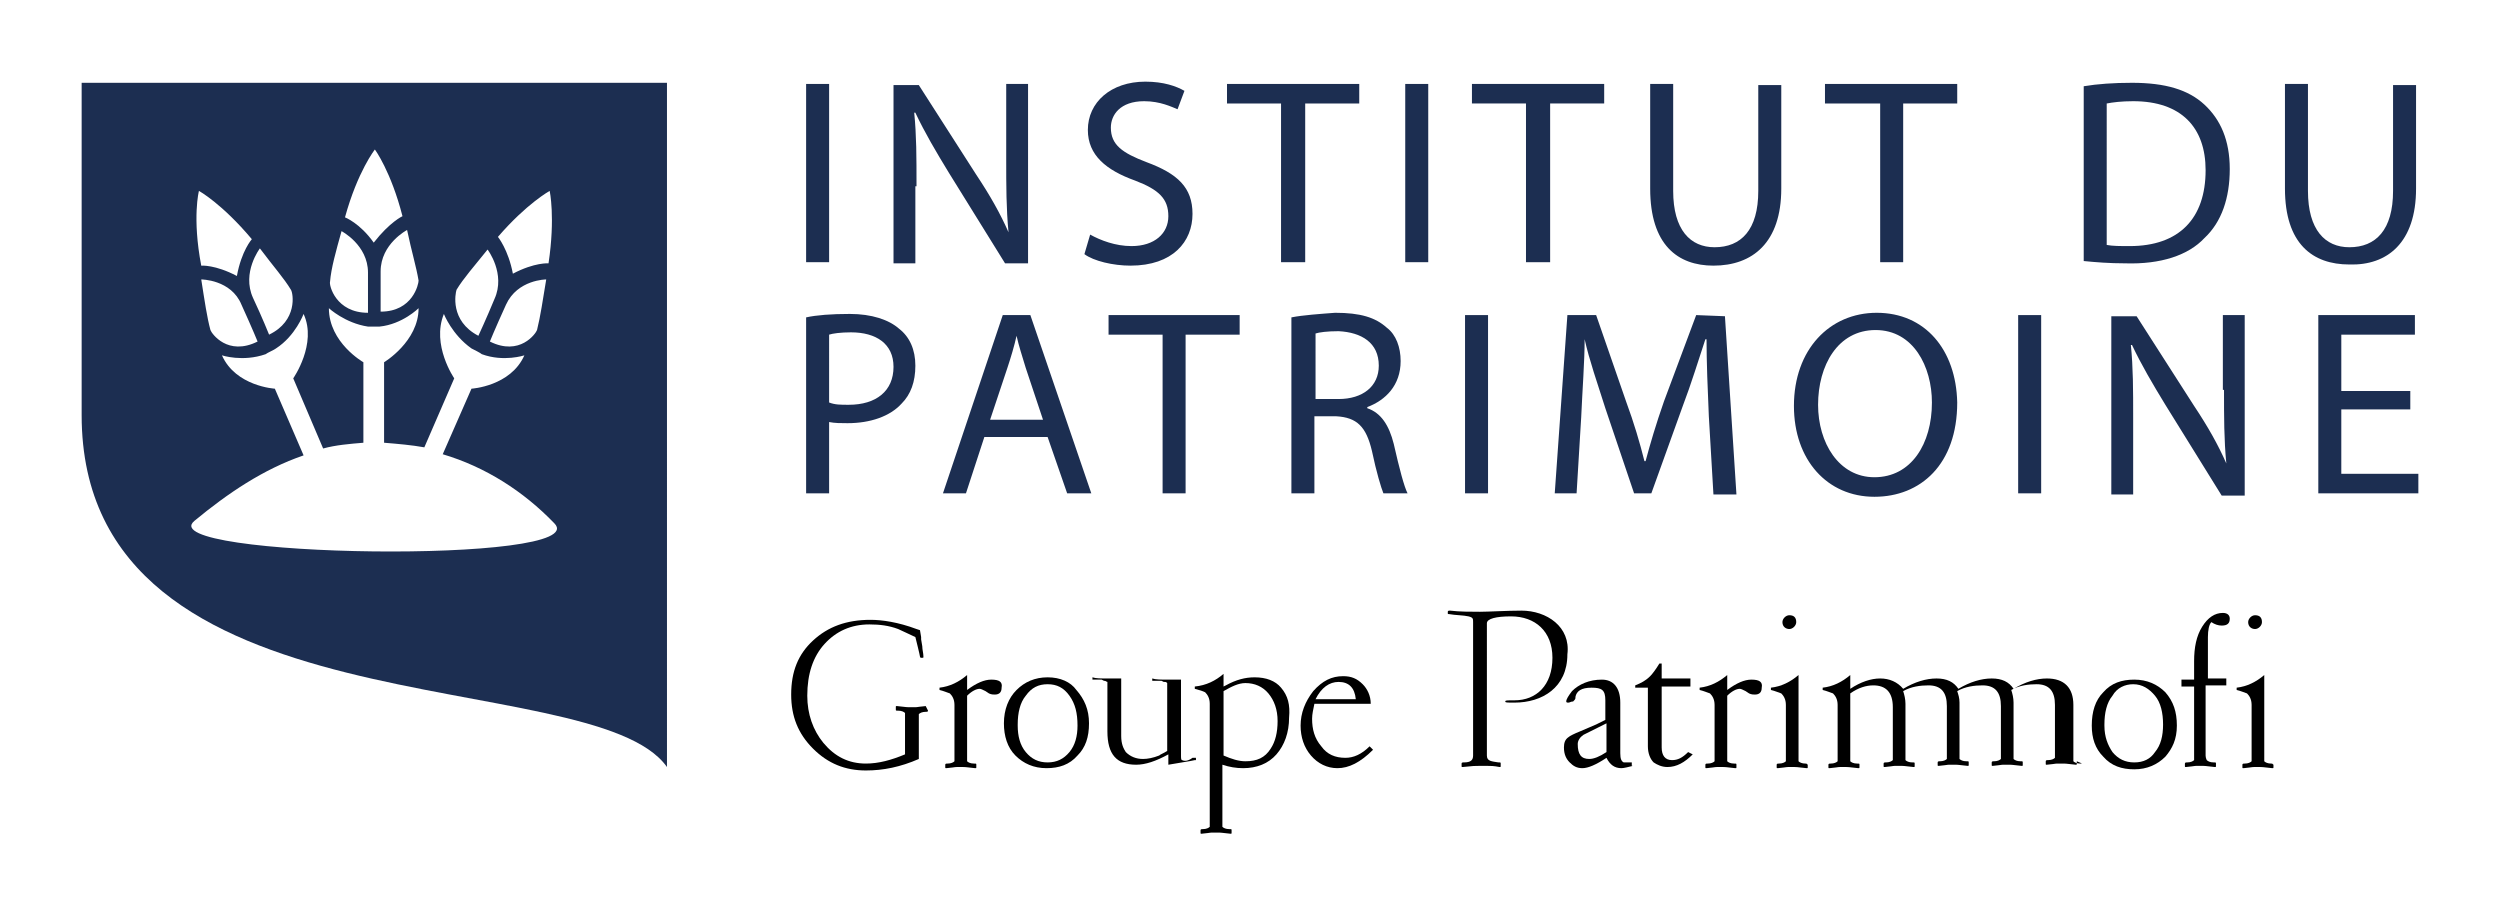 <?xml version="1.0" encoding="utf-8"?>
<!-- Generator: Adobe Illustrator 25.2.1, SVG Export Plug-In . SVG Version: 6.00 Build 0)  -->
<svg version="1.1" id="Calque_1" xmlns="http://www.w3.org/2000/svg" xmlns:xlink="http://www.w3.org/1999/xlink" x="0px" y="0px"
	 viewBox="0 0 217.4 79.5" style="enable-background:new 0 0 217.4 79.5;" xml:space="preserve">
<style type="text/css">
	.st0{fill:#1C2E51;}
</style>
<path class="st0" d="M16.9,45.3c2.9-2.4,6-4.5,9.5-5.7l-2.5-5.8c0,0-3.4-0.2-4.6-2.9c0,0,1.8,0.6,3.8-0.1c0.1-0.1,0.8-0.4,0.9-0.5
	c1.7-1.1,2.4-3,2.4-3c1.2,2.6-0.9,5.6-0.9,5.6l2.6,6.1c1.1-0.3,2.3-0.4,3.5-0.5v-7c0,0-3-1.7-3-4.7c0,0,1.4,1.3,3.4,1.6
	c0.2,0,0.9,0,1,0c2-0.2,3.4-1.6,3.4-1.6c0,2.9-3,4.7-3,4.7v7c1.2,0.1,2.4,0.2,3.5,0.4l2.6-6c0,0-2-2.9-0.9-5.6c0,0,0.7,1.8,2.4,3
	c0.2,0.1,0.8,0.4,0.9,0.5c1.9,0.7,3.7,0.1,3.7,0.1c-1.2,2.7-4.6,2.9-4.6,2.9l-2.5,5.7c3.7,1.1,7,3.2,9.7,6
	C51.8,49.1,13.1,48.5,16.9,45.3z M17.3,16.6c0,0,2,1.1,4.6,4.2c0,0-0.9,1-1.3,3.2c-1.9-1-3.1-0.9-3.1-0.9
	C16.7,18.9,17.3,16.6,17.3,16.6z M22.4,29.7c-2.6,1.3-4-0.7-4.1-1c-0.3-1.1-0.5-2.5-0.8-4.4c0,0,2.6,0,3.5,2.2
	C22,28.7,22.4,29.7,22.4,29.7z M25.3,25.2c0.2,0.3,0.6,2.7-1.9,3.9c0,0-0.6-1.5-1.4-3.2c-1-2.2,0.6-4.3,0.6-4.3
	C23.8,23.2,24.7,24.2,25.3,25.2z M29.7,20.1c0,0,2.3,1.2,2.3,3.6v3.5c-2.8,0-3.4-2.4-3.3-2.7C28.8,23.3,29.2,21.9,29.7,20.1z
	 M32.6,13c0,0,1.4,1.9,2.4,5.8c0,0-1.1,0.5-2.5,2.3c-1.2-1.7-2.5-2.2-2.5-2.2C31.1,14.9,32.6,13,32.6,13z M36.4,24.4
	c0,0.3-0.5,2.7-3.3,2.7v-3.5c0-2.4,2.3-3.6,2.3-3.6C35.8,21.9,36.2,23.2,36.4,24.4z M39.7,25.2c0.6-1,1.5-2,2.7-3.5
	c0,0,1.6,2.1,0.6,4.3c-0.7,1.7-1.4,3.2-1.4,3.2C39.1,27.9,39.6,25.5,39.7,25.2z M47.5,24.3c-0.3,1.8-0.5,3.2-0.8,4.4
	c-0.1,0.3-1.5,2.3-4.1,1c0,0,0.4-1,1.4-3.2C45,24.3,47.5,24.3,47.5,24.3z M47.8,16.6c0,0,0.5,2.3-0.1,6.3c0,0-1.2-0.1-3.1,0.9
	c-0.4-2.1-1.3-3.2-1.3-3.2C45.8,17.7,47.8,16.6,47.8,16.6z M7.1,7.2v28.9c0,28.1,44.4,21.4,50.9,30.6V7.2H7.1z"/>
<g>
	<path class="st0" d="M72.1,7.3h-2v15.5h2V7.3z"/>
	<path class="st0" d="M79.7,16.2c0-2.6,0-4.4-0.2-6.4l0.1,0c0.8,1.7,1.8,3.4,2.9,5.2l4.9,7.9h2V7.3h-1.9v6.5c0,2.4,0,4.3,0.2,6.4
		l0,0c-0.7-1.6-1.6-3.2-2.8-5l-5-7.8h-2.2v15.5h1.9V16.2z"/>
	<path class="st0" d="M98.4,21.4c-1.4,0-2.7-0.5-3.6-1l-0.5,1.7c0.8,0.6,2.5,1,4,1c3.7,0,5.4-2.1,5.4-4.5c0-2.3-1.3-3.5-4-4.5
		c-2.1-0.8-3.1-1.5-3.1-3c0-1.1,0.8-2.3,2.9-2.3c1.4,0,2.4,0.5,2.9,0.7l0.6-1.6c-0.7-0.4-1.8-0.8-3.4-0.8c-3,0-5,1.8-5,4.2
		c0,2.2,1.6,3.5,4.1,4.4c2.1,0.8,2.9,1.6,2.9,3.1C101.6,20.3,100.4,21.4,98.4,21.4z"/>
	<path class="st0" d="M111.5,22.8h2V9h4.7V7.3h-11.5V9h4.7V22.8z"/>
	<path class="st0" d="M124.2,7.3h-2v15.5h2V7.3z"/>
	<path class="st0" d="M132.8,22.8h2V9h4.7V7.3h-11.5V9h4.7V22.8z"/>
	<path class="st0" d="M149,23.1c3.4,0,5.9-2,5.9-6.7v-9h-2v9.2c0,3.4-1.5,4.9-3.8,4.9c-2.1,0-3.6-1.5-3.6-4.9V7.3h-2v9.1
		C143.5,21.3,145.9,23.1,149,23.1z"/>
	<path class="st0" d="M158.8,9h4.7v13.8h2V9h4.7V7.3h-11.5V9z"/>
	<path class="st0" d="M191.7,20.7c1.5-1.4,2.2-3.5,2.2-6c0-2.5-0.8-4.3-2.2-5.6c-1.4-1.3-3.4-1.9-6.3-1.9c-1.6,0-3,0.1-4.2,0.3v15.2
		c1,0.1,2.2,0.2,3.6,0.2C187.9,23,190.3,22.2,191.7,20.7z M183.2,9c0.5-0.1,1.3-0.2,2.3-0.2c4.2,0,6.3,2.3,6.3,6
		c0,4.2-2.3,6.6-6.6,6.6c-0.8,0-1.5,0-2-0.1V9L183.2,9z"/>
	<path class="st0" d="M210.1,16.4v-9h-2v9.2c0,3.4-1.5,4.9-3.8,4.9c-2.1,0-3.6-1.5-3.6-4.9V7.3h-2v9.1c0,4.8,2.4,6.6,5.6,6.6
		C207.6,23.1,210.1,21.1,210.1,16.4z"/>
	<path class="st0" d="M70.1,42.9h2v-6.2c0.5,0.1,1,0.1,1.6,0.1c2,0,3.7-0.6,4.7-1.7c0.8-0.8,1.2-1.9,1.2-3.3c0-1.4-0.5-2.5-1.4-3.2
		c-0.9-0.8-2.4-1.3-4.3-1.3c-1.6,0-2.9,0.1-3.8,0.3V42.9L70.1,42.9z M72.1,29.1c0.3-0.1,1-0.2,1.9-0.2c2.2,0,3.7,1,3.7,3
		c0,2.1-1.5,3.3-3.9,3.3c-0.7,0-1.2,0-1.7-0.2V29.1z"/>
	<path class="st0" d="M94.9,42.9l-5.3-15.5h-2.4L82,42.9H84l1.6-4.9h5.5l1.7,4.9H94.9z M86.1,36.5l1.5-4.5c0.3-0.9,0.6-1.9,0.8-2.8
		h0c0.2,0.9,0.5,1.8,0.8,2.8l1.5,4.5H86.1z"/>
	<path class="st0" d="M107.9,27.4H96.4v1.7h4.7v13.8h2V29.1h4.7V27.4z"/>
	<path class="st0" d="M112.3,27.6v15.3h2v-6.7h1.9c1.8,0.1,2.6,0.9,3.1,3c0.4,1.9,0.8,3.2,1,3.7h2.1c-0.3-0.6-0.7-2.1-1.2-4.3
		c-0.4-1.6-1.1-2.7-2.3-3.1v-0.1c1.6-0.6,2.9-1.9,2.9-4c0-1.2-0.4-2.3-1.2-2.9c-1-0.9-2.3-1.3-4.5-1.3
		C114.8,27.3,113.3,27.4,112.3,27.6z M119.9,31.8c0,1.8-1.4,2.9-3.5,2.9h-2V29c0.3-0.1,1-0.2,2-0.2
		C118.4,28.9,119.9,29.8,119.9,31.8z"/>
	<path class="st0" d="M129.4,27.4h-2v15.5h2V27.4z"/>
	<path class="st0" d="M147.5,27.4l-2.8,7.5c-0.7,2-1.2,3.7-1.6,5.2h-0.1c-0.4-1.6-0.9-3.3-1.6-5.2l-2.6-7.5h-2.5l-1.1,15.5h1.9
		l0.4-6.6c0.1-2.3,0.3-4.9,0.3-6.8h0c0.4,1.8,1.1,3.8,1.8,6l2.5,7.4h1.5l2.7-7.5c0.8-2.1,1.4-4.1,2-5.9h0.1c0,1.9,0.1,4.5,0.2,6.7
		l0.4,6.8h2l-1-15.5L147.5,27.4L147.5,27.4z"/>
	<path class="st0" d="M163.2,27.2c-4.1,0-7.2,3.2-7.2,8.1c0,4.7,2.9,7.9,7,7.9c4,0,7.2-2.8,7.2-8.2
		C170.1,30.4,167.4,27.2,163.2,27.2z M163,41.5c-3.1,0-4.9-3-4.9-6.3c0-3.4,1.7-6.5,5-6.5c3.3,0,4.9,3.2,4.9,6.3
		C168,38.6,166.2,41.5,163,41.5z"/>
	<path class="st0" d="M177.5,27.4h-2v15.5h2V27.4z"/>
	<path class="st0" d="M193.4,33.9c0,2.4,0,4.3,0.2,6.4l0,0c-0.7-1.6-1.6-3.2-2.8-5l-5-7.8h-2.2v15.5h1.9v-6.6c0-2.6,0-4.4-0.2-6.4
		l0.1,0c0.8,1.7,1.8,3.4,2.9,5.2l4.9,7.9h2V27.4h-1.9V33.9z"/>
	<path class="st0" d="M203.6,41.2v-5.6h6V34h-6v-4.9h6.4v-1.7h-8.4v15.5h8.7v-1.7H203.6z"/>
</g>
<g>
	<path d="M142,66.6c-0.4,0.1-0.8,0.2-1,0.2c-0.6,0-1-0.3-1.3-0.9c-0.9,0.6-1.6,0.9-2.1,0.9c-0.5,0-0.8-0.2-1.1-0.5
		c-0.3-0.3-0.5-0.7-0.5-1.3c0-0.4,0.1-0.7,0.4-0.9c0.1-0.1,0.5-0.3,1-0.5l0.7-0.3l0.7-0.3l0.6-0.3l0.2-0.1v-1.7
		c0-0.9-0.3-1.1-1.2-1.1c-0.9,0-1.3,0.3-1.4,0.8l0,0.1c0,0.1-0.1,0.2-0.2,0.3c-0.2,0-0.3,0.1-0.4,0.1c-0.1,0-0.2,0-0.2-0.1
		c0-0.2,0.2-0.5,0.5-0.9c0.6-0.6,1.5-1,2.6-1c1,0,1.6,0.7,1.6,2v4.4c0,0.5,0.1,0.7,0.3,0.8c0.1,0,0.2,0,0.2,0c0,0,0.2,0,0.3,0l0.2,0
		V66.6z M139.7,62.9l-0.2,0.1l-0.6,0.3c-0.4,0.2-0.8,0.4-1.2,0.6c-0.3,0.2-0.5,0.5-0.5,0.8c0,0.9,0.3,1.3,1,1.3
		c0.4,0,0.9-0.2,1.5-0.6V62.9z"/>
	<path d="M147.2,65.6c-0.7,0.7-1.4,1.1-2.2,1.1c-0.5,0-0.9-0.2-1.2-0.4c-0.3-0.3-0.5-0.8-0.5-1.4v-5.1h-1.1v-0.2
		c0.5-0.2,0.9-0.4,1.3-0.8c0.2-0.2,0.5-0.6,0.8-1.1h0.2v1.3h2.5v0.7h-2.5V65c0,0.7,0.3,1.1,0.9,1.1c0.5,0,0.9-0.2,1.4-0.7
		L147.2,65.6z"/>
	<path d="M188.3,65.8c-0.7,0.7-1.6,1.1-2.7,1.1c-1.1,0-2-0.3-2.7-1.1c-0.7-0.7-1-1.6-1-2.7c0-1.2,0.3-2.2,1-2.9
		c0.7-0.8,1.6-1.1,2.7-1.1c1.1,0,2,0.4,2.7,1.1c0.7,0.8,1,1.7,1,2.9S188.9,65.1,188.3,65.8z M187.4,60.5c-0.5-0.6-1.1-1-1.9-1
		c-0.7,0-1.4,0.3-1.8,1c-0.5,0.6-0.7,1.5-0.7,2.5l0,0.1c0,1,0.3,1.7,0.7,2.3c0.5,0.6,1.1,0.9,1.9,0.9c0.8,0,1.4-0.3,1.8-0.9
		c0.5-0.6,0.7-1.4,0.7-2.4C188.1,62,187.9,61.1,187.4,60.5z"/>
	<path d="M152.3,59.1c-0.6,0-1.3,0.3-2.1,0.9v-1.3c-0.7,0.6-1.5,1-2.4,1.1V60c0.4,0.1,0.6,0.2,0.9,0.3c0.2,0.2,0.4,0.5,0.4,1v4.6
		c0,0.2,0,0.3,0,0.3c-0.1,0.1-0.3,0.2-0.6,0.2c-0.1,0-0.2,0-0.2,0.1v0.2c0,0.1,0,0.1,0.1,0.1c1-0.1,0.6-0.1,1.1-0.1h0.1
		c0.6,0,0.3,0,1.3,0.1c0.1,0,0.1,0,0.1-0.1v-0.2c0-0.1,0-0.1-0.2-0.1c-0.3,0-0.5-0.1-0.6-0.2h0c0,0,0-0.2,0-0.4v-5.3
		c0.4-0.4,0.8-0.6,1.1-0.6c0.1,0,0.3,0.1,0.5,0.2l0.3,0.2c0.2,0.1,0.4,0.1,0.5,0.1c0.4,0,0.6-0.2,0.6-0.6
		C153.3,59.3,153,59.1,152.3,59.1z"/>
	<g>
		<path d="M155.6,54.7c0.3,0,0.6-0.3,0.6-0.6c0-0.4-0.2-0.6-0.6-0.6c-0.3,0-0.6,0.3-0.6,0.6C155,54.5,155.3,54.7,155.6,54.7z"/>
		<path d="M157,66.4c-0.3,0-0.5-0.1-0.6-0.2h0c0,0,0-0.2,0-0.4h0v-7.1c-0.7,0.6-1.5,1-2.4,1.1V60c0.4,0.1,0.6,0.2,0.9,0.3
			c0.2,0.2,0.4,0.5,0.4,1v4.6h0c0,0.2,0,0.3,0,0.3c-0.1,0.1-0.3,0.2-0.6,0.2c-0.1,0-0.2,0-0.2,0.1v0.2c0,0.1,0,0.1,0.1,0.1
			c1-0.1,0.6-0.1,1.1-0.1h0.1c0.6,0,0.3,0,1.3,0.1c0.1,0,0.1,0,0.1-0.1v-0.2C157.1,66.4,157.1,66.4,157,66.4z"/>
	</g>
	<g>
		<path d="M196.1,54.7c0.3,0,0.6-0.3,0.6-0.6c0-0.4-0.2-0.6-0.6-0.6c-0.3,0-0.6,0.3-0.6,0.6C195.5,54.5,195.8,54.7,196.1,54.7z"/>
		<path d="M197.5,66.4c-0.3,0-0.5-0.1-0.6-0.2h0c0,0,0-0.2,0-0.4h0v-7.1c-0.7,0.6-1.5,1-2.4,1.1V60c0.4,0.1,0.6,0.2,0.9,0.3
			c0.2,0.2,0.4,0.5,0.4,1v4.6h0c0,0.2,0,0.3,0,0.3c-0.1,0.1-0.3,0.2-0.6,0.2c-0.1,0-0.2,0-0.2,0.1v0.2c0,0.1,0,0.1,0.1,0.1
			c1-0.1,0.6-0.1,1.1-0.1h0.1c0.6,0,0.3,0,1.3,0.1c0.1,0,0.1,0,0.1-0.1v-0.2C197.6,66.4,197.6,66.4,197.5,66.4z"/>
	</g>
	<path d="M192,55.4c0-0.6,0.1-1.1,0.3-1.3c0.3,0.2,0.6,0.3,0.9,0.3c0.5,0,0.7-0.2,0.7-0.6c0-0.3-0.2-0.5-0.6-0.5
		c-0.7,0-1.3,0.4-1.8,1.2c-0.5,0.8-0.7,1.8-0.7,3v1.6h-1.1v0.6h1.1v6.1h0c0,0.2,0,0.3,0,0.3c-0.1,0.1-0.3,0.2-0.6,0.2
		c-0.1,0-0.2,0-0.2,0.1v0.2c0,0.1,0,0.1,0.1,0.1c1-0.1,0.6-0.1,1.1-0.1h0.1c0.6,0,0.3,0,1.3,0.1c0.1,0,0.1,0,0.1-0.1v-0.2
		c0-0.1,0-0.1-0.2-0.1c-0.3,0-0.5-0.1-0.6-0.2h0c0,0-0.1-0.2-0.1-0.4v-6.1h1.8v-0.6H192V55.4z"/>
	<path d="M86.2,59.1c-0.6,0-1.3,0.3-2.1,0.9v-1.3c-0.7,0.6-1.5,1-2.4,1.1V60c0.4,0.1,0.6,0.2,0.9,0.3c0.2,0.2,0.4,0.5,0.4,1v4.6
		c0,0.2,0,0.3,0,0.3c-0.1,0.1-0.3,0.2-0.6,0.2c-0.1,0-0.2,0-0.2,0.1v0.2c0,0.1,0,0.1,0.1,0.1c1-0.1,0.6-0.1,1.1-0.1h0.1
		c0.6,0,0.3,0,1.3,0.1c0.1,0,0.1,0,0.1-0.1v-0.2c0-0.1,0-0.1-0.2-0.1c-0.3,0-0.5-0.1-0.6-0.2h0c0,0,0-0.2,0-0.4v-5.3
		c0.4-0.4,0.8-0.6,1.1-0.6c0.1,0,0.3,0.1,0.5,0.2l0.3,0.2c0.2,0.1,0.4,0.1,0.5,0.1c0.4,0,0.6-0.2,0.6-0.6
		C87.2,59.3,86.9,59.1,86.2,59.1z"/>
	<path d="M111.4,59.8c-0.5-0.6-1.3-0.9-2.3-0.9c-0.8,0-1.6,0.2-2.5,0.7l-0.2,0.1v-1.1c-0.7,0.6-1.5,1-2.5,1.1v0.2
		c0.4,0.1,0.7,0.2,0.9,0.3c0.2,0.2,0.4,0.5,0.4,1v10.3c0,0.2,0,0.3,0,0.4h0c-0.1,0.1-0.3,0.2-0.6,0.2c-0.1,0-0.2,0-0.2,0.1v0.2
		c0,0.1,0,0.1,0.1,0.1c1-0.1,0.6-0.1,1.1-0.1h0.1c0.6,0,0.3,0,1.3,0.1c0.1,0,0.1,0,0.1-0.1v-0.2c0-0.1,0-0.1-0.2-0.1
		c-0.3,0-0.5-0.1-0.6-0.2h0c0,0,0-0.2,0-0.4v-5c0.6,0.2,1.2,0.3,1.8,0.3c1.2,0,2.2-0.4,2.9-1.2c0.7-0.8,1.1-1.9,1.1-3.2
		C112.2,61.3,112,60.5,111.4,59.8z M110.5,65.1c-0.5,0.8-1.2,1.1-2.2,1.1c-0.6,0-1.2-0.2-1.9-0.5v-5.6c0.7-0.4,1.3-0.7,1.9-0.7
		c0.8,0,1.5,0.3,2,0.9c0.5,0.6,0.8,1.4,0.8,2.4C111.1,63.7,110.9,64.5,110.5,65.1z"/>
	<g>
		<path d="M80.5,61.4c-1,0.1-0.6,0.1-1.1,0.1h-0.1c-0.6,0-0.3,0-1.3-0.1c-0.1,0-0.1,0-0.1,0.1v0.2c0,0.1,0,0.1,0.2,0.1
			c0.3,0,0.5,0.1,0.6,0.2h0c0,0,0,0.2,0,0.4l0,3.2c-1.2,0.5-2.3,0.8-3.4,0.8c-1.5,0-2.7-0.6-3.7-1.8c-0.9-1.1-1.4-2.5-1.4-4.1
			c0-1.9,0.5-3.4,1.5-4.5s2.3-1.7,3.9-1.7c0.9,0,1.7,0.1,2.5,0.4c0.4,0.2,0.9,0.4,1.5,0.7c0,0,0.4,1.6,0.4,1.7
			c0,0.1,0.1,0.1,0.1,0.1l0.1,0c0.1,0,0.1,0,0.1-0.1c0-0.3-0.1-0.6-0.1-0.9l-0.1-0.6c0-0.1,0-0.1,0-0.2l0,0l-0.1-0.6l-0.3-0.1
			c-1.6-0.6-3-0.8-4-0.8c-2.1,0-3.7,0.6-5,1.8c-1.3,1.2-1.9,2.7-1.9,4.7c0,1.9,0.6,3.4,1.9,4.7c1.3,1.3,2.8,1.9,4.6,1.9
			c1.5,0,3-0.3,4.6-1l0-3.6c0-0.2,0-0.3,0-0.3c0.1-0.1,0.3-0.2,0.6-0.2c0.1,0,0.2,0,0.2-0.1L80.5,61.4
			C80.6,61.4,80.5,61.4,80.5,61.4z"/>
		<path d="M91.1,58.9c-1.1,0-2,0.4-2.7,1.1c-0.7,0.7-1.1,1.7-1.1,2.9c0,1.1,0.3,2.1,1,2.8c0.7,0.7,1.6,1.1,2.7,1.1
			c1.1,0,2-0.3,2.7-1.1c0.7-0.7,1-1.6,1-2.8c0-1.2-0.4-2.1-1.1-2.9C93.1,59.3,92.2,58.9,91.1,58.9z M93,65.4
			c-0.5,0.6-1.1,0.9-1.9,0.9c-0.8,0-1.4-0.3-1.9-0.9c-0.5-0.6-0.7-1.4-0.7-2.3l0-0.1c0-1,0.2-1.9,0.7-2.5c0.5-0.7,1.1-1,1.9-1
			c0.8,0,1.4,0.3,1.9,1c0.5,0.7,0.7,1.5,0.7,2.6C93.7,64,93.5,64.8,93,65.4z"/>
		<path d="M102.8,66.1c-0.1,0-0.1-0.2-0.1-0.4v-6.6l-0.2,0l-0.5,0c-0.1,0-0.2,0-0.4,0c-0.7,0-1.1,0-1.4-0.1l0,0.2l0.2,0
			c0.1,0,0.2,0,0.3,0l0.3,0l0.2,0.1c0.2,0,0.2,0,0.3,0.1c0,0,0,0.2,0,0.4v5.5c-0.3,0.2-0.6,0.3-0.7,0.4c-0.5,0.2-1,0.3-1.4,0.3
			c-0.6,0-1.1-0.2-1.5-0.6c-0.2-0.3-0.4-0.7-0.4-1.4v-5l-0.2,0l-0.5,0c-0.1,0-0.2,0-0.4,0c-0.7,0-1.1,0-1.4-0.1l0,0.2l0.2,0
			c0.1,0,0.2,0,0.3,0l0.3,0l0.2,0.1c0.2,0,0.2,0.1,0.3,0.1c0,0,0,0.2,0,0.4v3.9c0,2,0.8,2.9,2.5,2.9c0.8,0,1.7-0.3,2.8-0.9v0.9
			c1.1-0.2,1.9-0.3,2.3-0.4l0.1,0l0-0.2h-0.3C103.3,66.2,103,66.2,102.8,66.1z"/>
		<path d="M117,65.9c-0.9,0-1.6-0.3-2.1-1c-0.6-0.7-0.8-1.5-0.8-2.4c0-0.4,0.1-0.8,0.2-1.3h4.9c0-0.7-0.3-1.3-0.7-1.7
			c-0.5-0.5-1-0.7-1.7-0.7c-1,0-1.8,0.4-2.6,1.3c-0.7,0.9-1.1,1.9-1.1,3c0,1,0.3,1.9,0.9,2.6c0.6,0.7,1.4,1.1,2.3,1.1
			c1,0,2-0.5,3.1-1.6l-0.3-0.3C118.4,65.6,117.7,65.9,117,65.9z M116.4,59.3c0.9,0,1.4,0.5,1.5,1.5h-3.5
			C114.9,59.8,115.6,59.3,116.4,59.3z"/>
		<path d="M132.3,53.1c-1.2,0-2.9,0.1-3.6,0.1c-0.8,0-1.8,0-2.6-0.1c-0.1,0-0.2,0-0.2,0.1v0.1c0,0.1,0,0.1,0.1,0.1
			c0.5,0.1,1.3,0.1,1.7,0.2c0.4,0.1,0.4,0.2,0.4,0.5c0,0.3,0,10.4,0,11.6c0,0.4-0.2,0.6-0.8,0.6c-0.1,0-0.2,0-0.2,0.1v0.2
			c0,0.1,0,0.1,0.1,0.1c1-0.1,1-0.1,1.5-0.1h0c0.2,0,0.4,0,0.6,0c0.3,0,0.6,0,1.1,0.1c0.1,0,0.1,0,0.1-0.1v-0.2c0-0.1,0-0.1-0.2-0.1
			c-0.6-0.1-1-0.1-1-0.6v-0.1V54.2c0-0.4,0.8-0.6,2.1-0.6c2.1,0,3.6,1.3,3.6,3.6c0,2.4-1.4,3.7-3.3,3.7c-0.7,0-0.8,0-0.8,0.1
			c0,0.1,0.1,0.1,0.8,0.1c2.4,0,4.6-1.3,4.6-4.2C136.6,54.5,134.5,53.1,132.3,53.1z"/>
	</g>
	<path d="M180.9,66.4c-0.3,0-0.5-0.1-0.6-0.2h0c0,0,0-0.2,0-0.4h0v-4.5c0-1.5-0.8-2.3-2.3-2.3c-0.9,0-1.9,0.3-2.9,0.9
		c-0.4-0.6-1-0.9-1.9-0.9c-0.9,0-1.9,0.3-2.9,0.9c-0.4-0.6-1-0.9-1.9-0.9c-0.9,0-1.9,0.3-2.9,0.9c-0.5-0.6-1.2-0.9-2-0.9
		c-0.8,0-1.7,0.3-2.6,0.9v-1.2c-0.7,0.6-1.5,1-2.4,1.1V60c0.4,0.1,0.6,0.2,0.9,0.3c0.2,0.2,0.4,0.5,0.4,1v4.6h0c0,0.2,0,0.3,0,0.3
		c-0.1,0.1-0.3,0.2-0.6,0.2c-0.1,0-0.2,0-0.2,0.1v0.2c0,0.1,0,0.1,0.1,0.1c1-0.1,0.6-0.1,1.1-0.1h0.1c0.6,0,0.3,0,1.3,0.1
		c0.1,0,0.1,0,0.1-0.1v-0.2c0-0.1,0-0.1-0.2-0.1c-0.3,0-0.5-0.1-0.6-0.2h0c0,0,0-0.2,0-0.4h0v-5.5c0.7-0.5,1.4-0.7,2-0.7
		c1.1,0,1.7,0.6,1.7,1.9v4.3h0c0,0.2,0,0.3,0,0.3c-0.1,0.1-0.3,0.2-0.6,0.2c-0.1,0-0.2,0-0.2,0.1v0.2c0,0.1,0,0.1,0.1,0.1
		c1-0.1,0.6-0.1,1.1-0.1h0.1c0.6,0,0.3,0,1.3,0.1c0.1,0,0.1,0,0.1-0.1v-0.2c0-0.1,0-0.1-0.2-0.1c-0.3,0-0.5-0.1-0.6-0.2h0
		c0,0,0-0.2,0-0.4h0v-4.5c0-0.4-0.1-0.8-0.2-1.1c0.7-0.4,1.5-0.5,2.2-0.5c1.1,0,1.6,0.6,1.6,1.8v4.3h0c0,0.2,0,0.3,0,0.3
		c-0.1,0.1-0.3,0.2-0.6,0.2c-0.1,0-0.2,0-0.2,0.1v0.2c0,0.1,0,0.1,0.1,0.1c1-0.1,0.6-0.1,1.1-0.1h0.1c0.6,0,0.3,0,1.3,0.1
		c0.1,0,0.1,0,0.1-0.1v-0.2c0-0.1,0-0.1-0.2-0.1c-0.3,0-0.5-0.1-0.6-0.2h0c0,0,0-0.2,0-0.4h0v-4.5c0-0.4-0.1-0.7-0.2-1l0,0
		c0.7-0.4,1.5-0.5,2.2-0.5c1.1,0,1.6,0.6,1.6,1.8v4.3h0c0,0.2,0,0.3,0,0.3c-0.1,0.1-0.3,0.2-0.6,0.2c-0.1,0-0.2,0-0.2,0.1v0.2
		c0,0.1,0,0.1,0.1,0.1c1-0.1,0.6-0.1,1.1-0.1h0.1c0.6,0,0.3,0,1.3,0.1c0.1,0,0.1,0,0.1-0.1v-0.2c0-0.1,0-0.1-0.2-0.1
		c-0.3,0-0.5-0.1-0.6-0.2h0c0,0,0-0.2,0-0.4h0v-4.5c0-0.4-0.1-0.8-0.2-1.1c0.7-0.4,1.5-0.5,2.2-0.5c1.1,0,1.6,0.6,1.6,1.8v4.3h0
		c0,0.2,0,0.3,0,0.3c-0.1,0.1-0.3,0.2-0.6,0.2c-0.1,0-0.2,0-0.2,0.1v0.2c0,0.1,0,0.1,0.1,0.1c1-0.1,0.6-0.1,1.1-0.1h0.1
		c0.6,0,0.3,0,1.3,0.1c0.1,0,0.1,0,0.1-0.1v-0.2C181.1,66.4,181.1,66.4,180.9,66.4z"/>
</g>
</svg>
